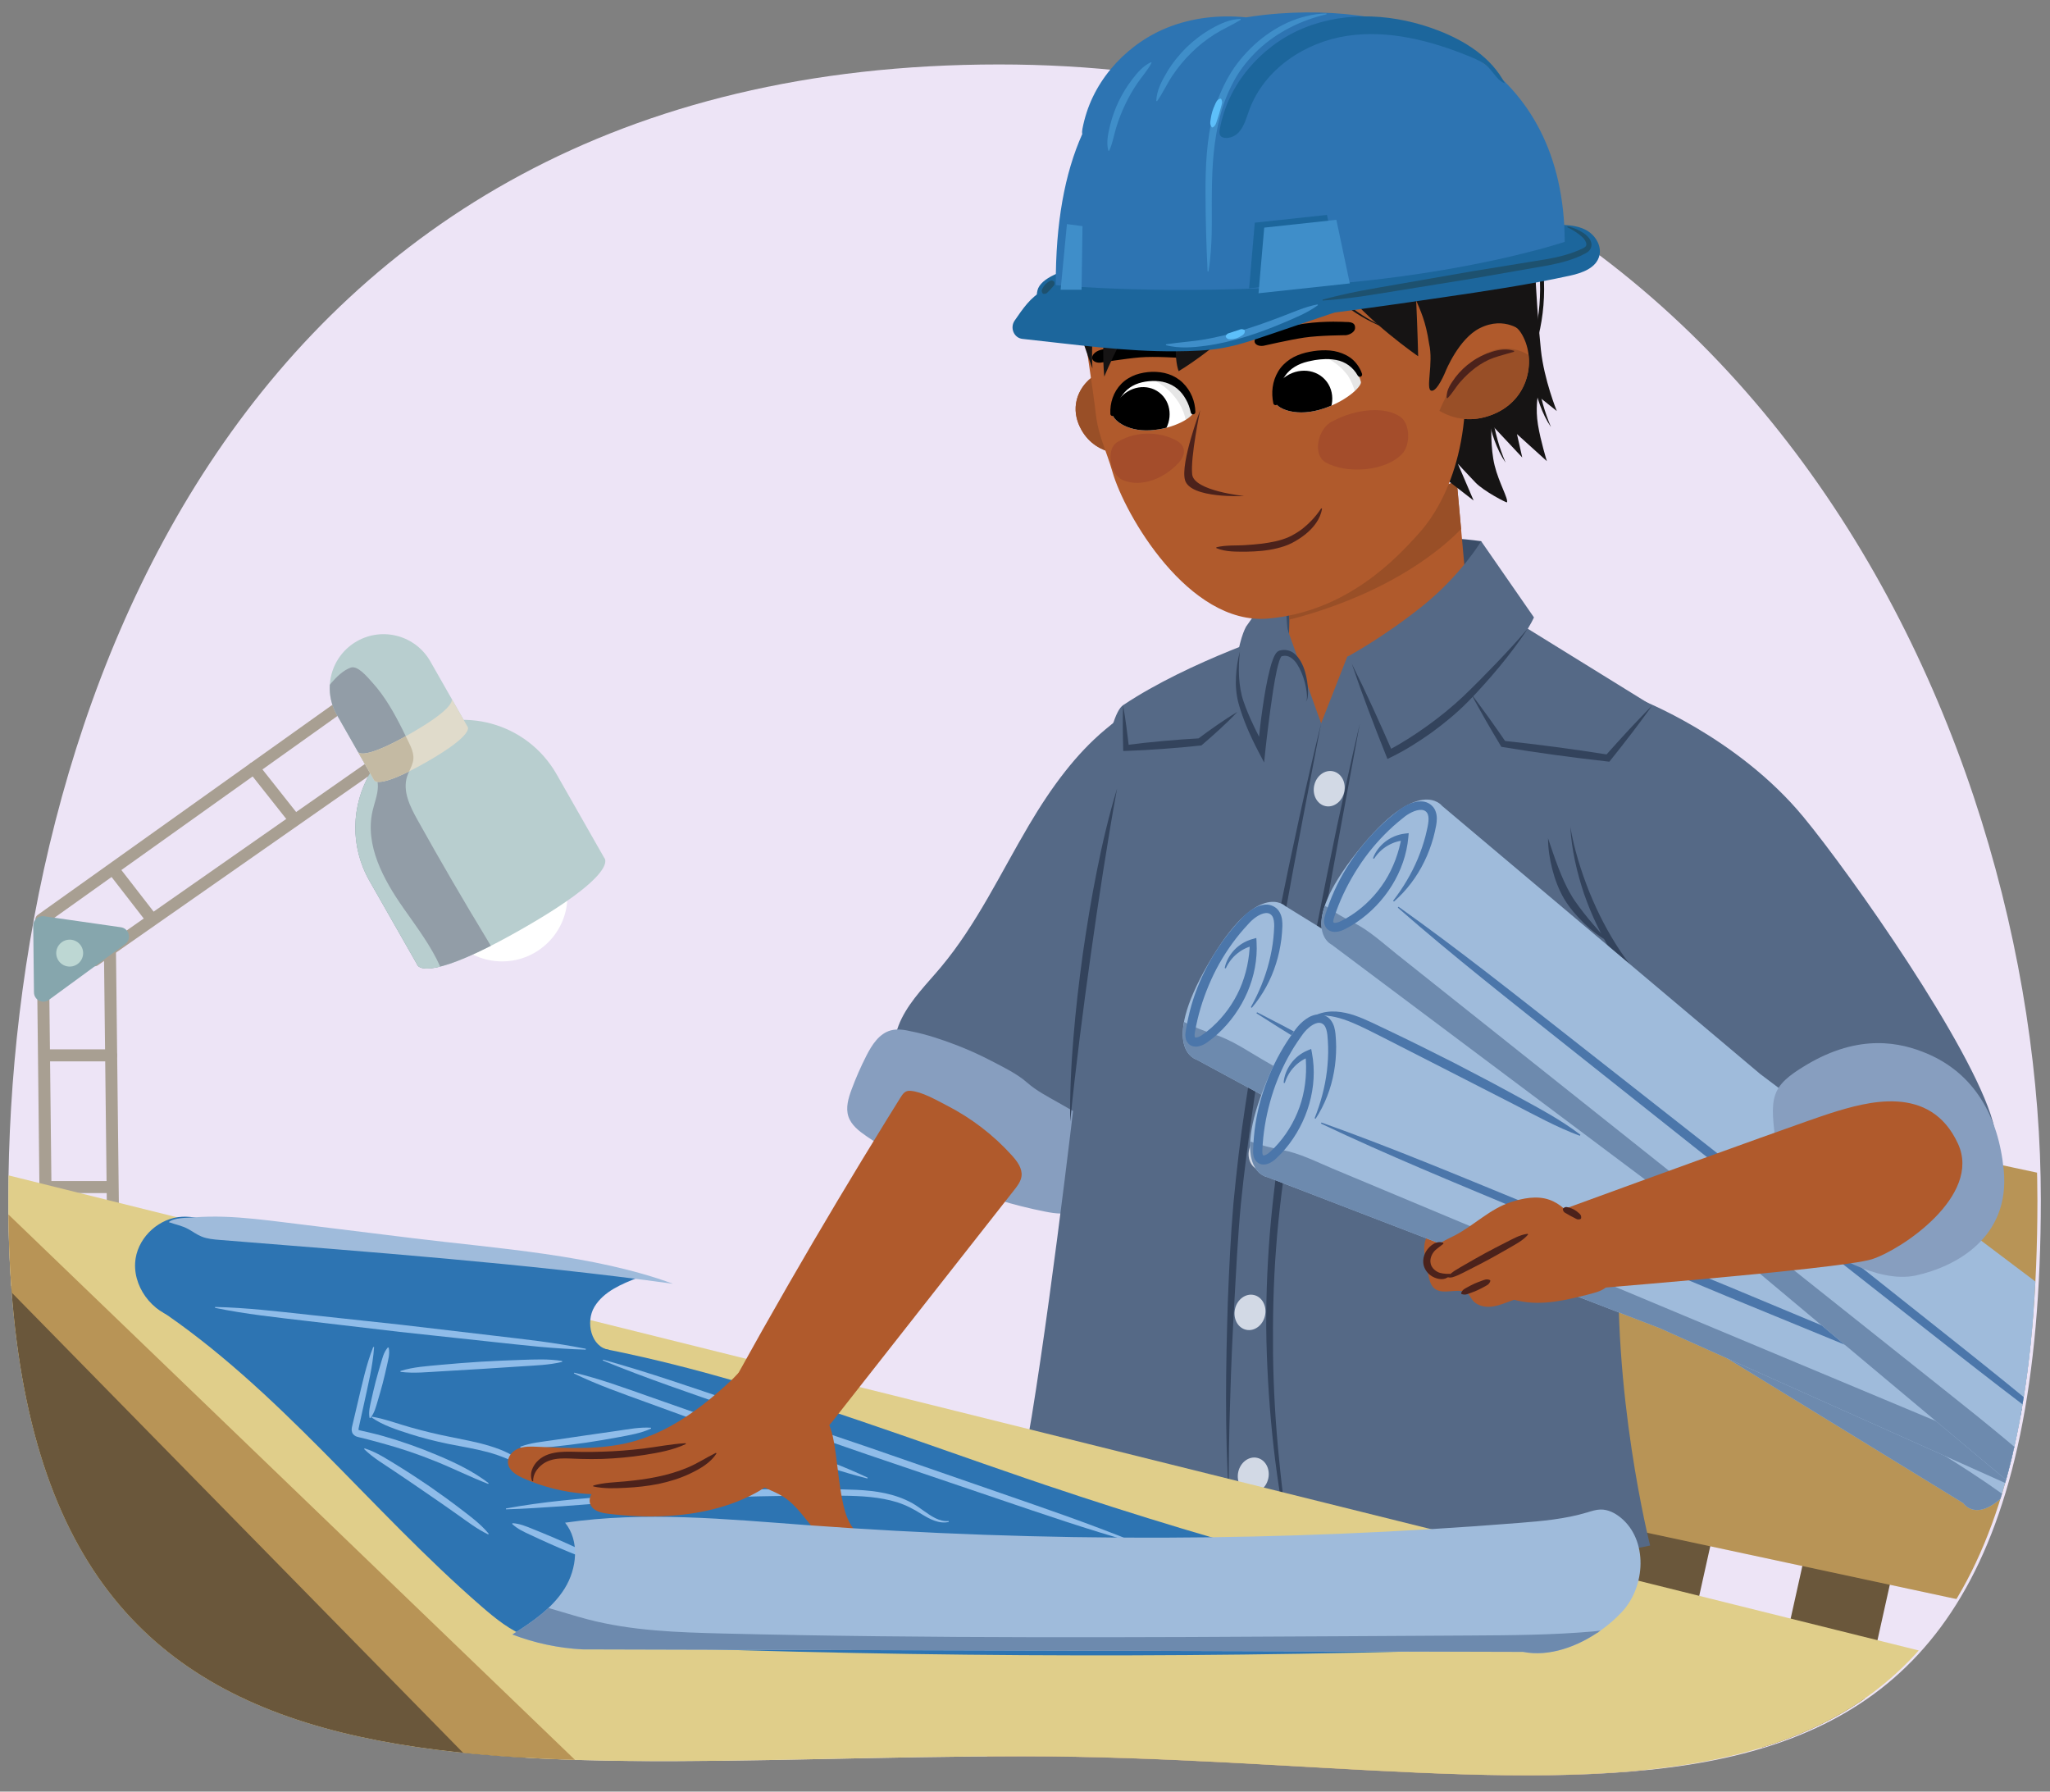 <?xml version="1.0" encoding="UTF-8"?>
<svg id="uuid-026af607-6ade-4751-aee0-b8427a9053c7" data-name="Layer 6" xmlns="http://www.w3.org/2000/svg" width="380" height="332.046" xmlns:xlink="http://www.w3.org/1999/xlink" viewBox="0 0 380 332.046">
  <rect x="0" y="0" width="380" height="332.046" fill="#808080" stroke="none"/>
  <defs>
    <clipPath id="uuid-3be613aa-8043-427d-8fe2-c3ae56dc2e85">
      <path d="M377.666,222.494c0-88.309-56.657-210.014-192.791-210.014C43.225,12.48,1.546,134.185,1.546,222.494c0,120.597,84.197,103.011,188.06,103.011s188.06,33.02,188.06-103.011Z" style="fill: none;"/>
    </clipPath>
    <clipPath id="uuid-4c10cc6d-d548-489a-8e68-af79aa64a64f">
      <path d="M206.247,76.699c.181-1.548,.897-6.825,7.297-6.939,5.155-.092,7.456,3.042,7.614,6.641,.038,.853-3.42,3.094-7.978,3.347-4.559,.253-7.039-2.15-6.934-3.049Z" style="fill: #fff;"/>
    </clipPath>
    <clipPath id="uuid-0abac783-2d42-45ed-a578-4691c8a2ac2a">
      <path d="M236.428,74.54c-.146-1.593-.538-7.049,6.261-8.655,5.476-1.294,8.617,1.31,9.574,4.88,.227,.846-2.969,3.898-7.774,5.214-4.806,1.316-7.976-.513-8.061-1.439Z" style="fill: #fff;"/>
    </clipPath>
  </defs>
  <g id="uuid-027c9b79-106c-4e89-886f-3e432d01a103" data-name="scft7_06.204b">
    <path d="M378.302,222.314c0-88.459-56.753-210.369-193.117-210.369C43.295,11.945,1.546,133.856,1.546,222.314c0,120.801,84.34,103.185,188.378,103.185s188.378,33.076,188.378-103.185Z" style="fill: #ede4f6;"/>
    <g style="clip-path: url(#uuid-3be613aa-8043-427d-8fe2-c3ae56dc2e85);">
      <g>
        <rect x="332.382" y="268.965" width="16.578" height="59.781" transform="translate(73.038 -66.854) rotate(12.544)" style="fill: #6a573b;"/>
        <rect x="299.157" y="261.573" width="16.578" height="59.781" transform="translate(70.639 -59.815) rotate(12.544)" style="fill: #6a573b;"/>
        <path d="M362.145,296.251l-71.546-15.331c-11.257-2.412-18.247-13.704-15.387-24.855l9.913-38.647c2.703-10.538,13.243-17.063,23.88-14.783l71.546,15.331c11.257,2.412,18.247,13.704,15.387,24.855l-9.913,38.647c-2.703,10.538-13.243,17.063-23.88,14.783Z" style="fill: #b89456;"/>
      </g>
      <g>
        <g>
          <path d="M190.757,152.885c-5.279,8.914-9.705,18.432-16.356,26.375-2.557,3.054-5.46,5.901-7.246,9.462-1.785,3.561-2.23,8.147,.142,11.347,1.246,1.682,3.106,2.783,4.924,3.82,5.243,2.99,10.677,5.856,16.598,7.024,5.921,1.168,12.473,.436,17.265-3.233,5.956-4.56,8.019-12.468,9.709-19.777l8.086-34.965c1.091-4.719,2.178-9.691,.809-14.337-1.41-4.787-7.403-9.922-12.657-8.1-2.642,.916-5.051,2.953-7.166,4.717-2.736,2.282-5.172,4.906-7.378,7.698-2.487,3.149-4.687,6.517-6.73,9.968Z" style="fill: #556986;"/>
          <path d="M169.032,191.172c-1.278-.295-2.621-.548-3.889-.21-2.174,.58-3.527,2.7-4.548,4.704-1.035,2.031-1.951,4.122-2.743,6.259-.594,1.604-1.121,3.371-.587,4.996,.527,1.603,1.969,2.706,3.358,3.663,9.945,6.856,21.308,11.646,33.16,13.978,1.878,.37,3.934,.653,5.615-.26,1.212-.658,2.038-1.844,2.722-3.042,1.552-2.718,2.607-5.719,3.097-8.811,.145-.912,.224-1.911-.262-2.696-.367-.593-.999-.963-1.605-1.308l-7.152-4.08c-2.041-1.164-4.084-2.203-5.832-3.743-1.836-1.617-4.341-2.819-6.496-3.949-2.202-1.154-4.472-2.176-6.796-3.059-2.601-.988-5.31-1.895-8.043-2.445Z" style="fill: #879ebf;"/>
        </g>
        <g>
          <path d="M192.247,274.467s-18.983,99.084-19.82,125.895c-.836,26.812,5.705,107.16,5.705,107.16,0,0,11.581,3.156,21.616,1.531,10.035-1.625,16.102-5.376,16.102-5.376,0,0,5.046-83.353,6.718-96.353,1.672-13,19.141-77.655,19.141-77.655,0,0,14.997,61.711,20.181,80.326,2.249,8.075,22.451,103.51,22.451,103.51,0,0,14.819,3.066,22.621,1.712,12.284-2.132,19.645-8.116,19.645-8.116,0,0-11.476-77.177-15.657-100.739-4.181-23.562-8.596-130.828-8.596-130.828,0,0-31.819-10.648-61.923-9.835-30.104,.812-48.186,8.769-48.186,8.769Z" style="fill: #bb8d68;"/>
          <path d="M224.338,310.554s4.223-10.559,5.488-10.025c2.861,1.209,12.543,11.31,12.543,11.31,0,0,57.355-12.267,61.214-13.721-.765-13.326-1.226-22.584-1.226-22.584,0,0-31.819-10.648-61.923-9.835-30.104,.812-48.186,8.769-48.186,8.769,0,0-1.783,11.392-4.708,24.704,4.782,2.409,36.779,11.397,36.799,11.382Z" style="fill: #ab7d5c;"/>
          <g>
            <path d="M269.898,299.492c2.289,2.148,4.534,4.305,6.824,6.399,2.296,2.08,4.62,4.131,7.113,5.879,2.502,1.705,5.266,3.168,8.043,4.529,2.804,1.335,5.67,2.567,8.62,3.688-3.139-.441-6.198-1.344-9.162-2.476-2.969-1.15-5.807-2.56-8.5-4.351-2.614-1.872-4.935-4.028-7.072-6.333-2.141-2.299-4.127-4.73-5.866-7.335Z" style="fill: #8d5f3f;"/>
            <path d="M187.539,315.182l4.252-4.79c1.384-1.603,2.751-3.208,4.052-4.861,1.323-1.625,2.522-3.339,3.699-5.081,1.148-1.761,2.258-3.555,3.297-5.441-.361,2.129-1.162,4.161-2.122,6.098-.972,1.936-2.162,3.768-3.511,5.474-1.367,1.68-2.83,3.284-4.446,4.731-1.605,1.451-3.319,2.801-5.221,3.871Z" style="fill: #8d5f3f;"/>
          </g>
        </g>
        <path d="M238.774,105.093s5.814-5.356,17.124-5.641c11.31-.285,18.656,.85,18.656,.85l2.514,17.693-31.03,8.558-10.73-6.276,3.466-15.183Z" style="fill: #3a4d68;"/>
        <g>
          <path d="M238.012,137.531s.979-19.578,.979-22.145,.326-15.084,.326-15.084l30.712-11.125,3.546,39.048s-9.544,7.275-20.555,8.986-15.008,.321-15.008,.321Z" style="fill: #b05a2c;"/>
          <path d="M244.886,113.122c6.823-2.266,13.453-5.359,19.343-9.506,2.332-1.642,4.587-3.493,6.607-5.562l-.806-8.878-30.712,11.125s-.289,11.097-.323,14.535c1.984-.5,3.951-1.07,5.892-1.715Z" style="fill: #994f27;"/>
        </g>
        <path d="M300.223,229.135c1.593-28.895,13.998-67.352,13.998-79.626s-7.979-18.735-7.979-18.735l-29.256-18.089-27.261,9.044-4.839,12.343-6.221-17.403s-18.069,5.733-30.481,14.023c-5.748,3.839-8.023,64.506-8.023,64.506,0,0-4.573,40.587-8.919,67.329-1.593,9.804-4.82,23.457-4.82,23.457,0,0,31.559,8.286,35.277,8.802,3.717,.516,6.085-17.453,6.085-17.453,1.33,9.044,2.339,18.934,2.339,18.934,0,0,29.334-.489,41.13-2.892,17.352-3.535,34.624-6.933,34.624-6.933,0,0-7.246-28.412-5.653-57.307Z" style="fill: #556986;"/>
        <path d="M303.806,129.562s18.162,6.93,30.462,21.817c8.883,10.751,31.235,42.577,35.13,56.488,3.808,13.599-17.199,28.924-17.199,28.924,0,0-34.123-34.074-49.763-57.871-15.64-23.797,1.37-49.357,1.37-49.357Z" style="fill: #556986;"/>
        <path d="M244.886,134.073s-5.076-12.345-5.966-16.098c-1.019-4.294-.146-12.882-.146-12.882l-7.805,11.059s-1.606,2.843-1.766,8.055c-.161,5.212,1.423,10.514,1.423,10.514,0,0,1.128-5.468,2.752-8.302,1.623-2.835,3.942-5.295,3.942-5.295l7.567,12.949Z" style="fill: #556986;"/>
        <path d="M249.725,121.73s6.422-3.418,13.736-9.233c7.314-5.814,11.093-12.196,11.093-12.196l9.788,14.122s-2.499,5.748-8.483,10.27c-5.984,4.522-17.292,12.196-17.292,12.196l-8.842-15.159Z" style="fill: #556986;"/>
        <path d="M250.56,122.984c1.35,2.714,2.657,5.445,3.917,8.196,1.262,2.75,2.493,5.513,3.695,8.288l-.923-.351c2.496-1.328,4.949-2.882,7.271-4.555,2.332-1.672,4.567-3.481,6.659-5.443,2.075-1.98,4.115-4.058,6.12-6.141,2.002-2.094,3.979-4.213,5.855-6.436-.77,1.236-1.629,2.415-2.502,3.58-.872,1.167-1.767,2.319-2.704,3.434-.926,1.125-1.879,2.228-2.856,3.309-.97,1.09-1.952,2.158-2.996,3.2-2.063,2.097-4.344,3.963-6.712,5.698-2.401,1.7-4.861,3.276-7.543,4.579l-.655,.318-.268-.669c-1.126-2.807-2.223-5.626-3.289-8.458-1.068-2.831-2.089-5.682-3.067-8.55Z" style="fill: #33435c;"/>
        <path d="M244.886,134.073l-3.405,17.765c-1.134,5.921-2.239,11.846-3.312,17.777-2.103,11.868-4.233,23.732-5.91,35.658-.854,5.96-1.649,11.926-2.246,17.908-.562,5.974-.859,12.004-1.196,18.016-.347,6.014-.615,12.034-.78,18.057-.199,6.023-.311,12.049-.254,18.079-.748-12.046-.566-24.131-.184-36.191,.243-6.033,.519-12.05,1.035-18.088,.581-6.018,1.26-12.024,2.18-17.991,1.812-11.938,3.883-23.828,6.274-35.654,2.382-11.827,4.933-23.619,7.798-35.336Z" style="fill: #33435c;"/>
        <path d="M252.06,134.142l-3.57,19.38c-1.198,6.457-2.359,12.921-3.484,19.39-2.237,12.939-4.466,25.881-6.227,38.883-.866,6.498-1.764,13.002-2.234,19.529-.512,6.526-.627,13.078-.565,19.628,.084,6.551,.471,13.101,1.136,19.625,.622,6.529,1.511,13.038,2.783,19.484-3.094-12.78-4.592-25.926-5.072-39.081-.243-6.583-.076-13.179,.364-19.754,.435-6.583,1.275-13.11,2.121-19.634,1.89-13.018,4.094-25.979,6.58-38.885,1.262-6.449,2.543-12.894,3.891-19.324,1.388-6.423,2.759-12.848,4.276-19.241Z" style="fill: #33435c;"/>
        <path d="M272.677,128.566c1.142,1.46,2.2,2.973,3.304,4.458,1.071,1.506,2.134,3.016,3.174,4.541l-.414-.264c6.486,.68,12.947,1.549,19.388,2.567l-.57,.22c1.412-1.582,2.827-3.162,4.273-4.715,.712-.786,1.46-1.542,2.189-2.313,.73-.771,1.466-1.537,2.222-2.285-.61,.872-1.241,1.727-1.877,2.577-.637,.849-1.256,1.713-1.91,2.548-1.287,1.687-2.605,3.349-3.926,5.008l-.208,.261-.363-.041c-6.48-.726-12.94-1.602-19.375-2.666l-.283-.047-.131-.217c-.955-1.58-1.887-3.175-2.811-4.774-.892-1.62-1.828-3.212-2.682-4.857Z" style="fill: #33435c;"/>
        <path d="M229.363,131.946c-1.027,1.09-2.095,2.129-3.19,3.133-1.091,1.009-2.202,1.995-3.334,2.953l-.144,.122-.222,.024c-2.275,.245-4.554,.456-6.836,.614-2.281,.177-4.567,.296-6.856,.376l-.571,.02-.014-.522c-.069-2.653-.106-5.309-.014-7.973,.461,2.626,.793,5.261,1.094,7.898l-.584-.502c2.271-.294,4.546-.549,6.825-.746,2.278-.216,4.56-.379,6.845-.507l-.366,.145c1.183-.895,2.387-1.763,3.611-2.608,1.22-.849,2.467-1.664,3.755-2.427Z" style="fill: #33435c;"/>
        <g>
          <ellipse cx="246.392" cy="146.172" rx="3.302" ry="2.848" transform="translate(50.197 354.937) rotate(-77.456)" style="fill: #d2d9e5;"/>
          <ellipse cx="234.314" cy="213.702" rx="3.302" ry="2.848" transform="translate(-25.176 396.011) rotate(-77.456)" style="fill: #d2d9e5;"/>
          <ellipse cx="231.704" cy="243.229" rx="3.302" ry="2.848" transform="translate(-56.041 416.577) rotate(-77.456)" style="fill: #d2d9e5;"/>
          <ellipse cx="232.312" cy="273.409" rx="3.302" ry="2.848" transform="translate(-85.025 440.796) rotate(-77.456)" style="fill: #d2d9e5;"/>
        </g>
        <path d="M229.845,120.732c-.184,1.581-.257,3.167-.164,4.736,.103,1.566,.331,3.115,.84,4.56,.507,1.477,1.129,2.92,1.802,4.339,.664,1.42,1.389,2.831,2.157,4.18l-1.329,.279c.249-2.503,.501-4.995,.873-7.482,.356-2.488,.761-4.969,1.398-7.44,.162-.619,.341-1.237,.593-1.859,.12-.309,.275-.628,.498-.961,.074-.091,.157-.182,.24-.267,.097-.089,.305-.203,.423-.24,.184-.035,.361-.089,.55-.102,.753-.085,1.564,.146,2.125,.604,.575,.444,.987,1.004,1.306,1.583,.641,1.163,.958,2.422,1.156,3.676,.094,.629,.152,1.262,.155,1.897,.002,.317-.021,.636-.065,.95-.058,.302-.1,.659-.354,.864,.216-.234,.203-.575,.217-.875,0-.309-.031-.617-.061-.924-.07-.614-.194-1.222-.35-1.817-.317-1.188-.779-2.344-1.417-3.336-.634-.99-1.594-1.726-2.571-1.529-.122,.013-.244,.064-.366,.09-.021,.026,.046-.007,.025,0-.019,.033-.04,.059-.066,.088-.11,.197-.227,.445-.314,.726-.182,.55-.333,1.142-.469,1.737-.515,2.399-.858,4.872-1.202,7.335-.313,2.469-.649,4.945-.907,7.419l-.245,2.357-1.084-2.078c-1.495-2.866-2.8-5.798-3.669-8.924-.418-1.598-.554-3.241-.464-4.849,.085-1.608,.303-3.203,.74-4.739Z" style="fill: #33435c;"/>
        <g>
          <path d="M291.079,153.239c.722,4.165,1.99,8.192,3.529,12.081,1.58,3.874,3.492,7.605,5.817,11.06,2.362,3.413,5.017,6.737,7.546,10.083,2.592,3.315,5.152,6.657,7.915,9.861-3.264-2.713-6.154-5.84-8.915-9.049-1.367-1.618-2.71-3.257-3.994-4.94-1.312-1.659-2.54-3.384-3.751-5.16-2.346-3.583-4.18-7.476-5.59-11.493-1.346-4.036-2.315-8.214-2.558-12.442Z" style="fill: #33435c;"/>
          <path d="M286.952,155.361c.612,1.833,1.219,3.633,1.893,5.393,.689,1.751,1.413,3.481,2.357,5.054,.439,.803,.98,1.532,1.544,2.294,.546,.764,1.148,1.482,1.733,2.222,1.202,1.452,2.46,2.863,3.817,4.237-1.732-.88-3.27-2.104-4.669-3.45-1.393-1.369-2.669-2.816-3.707-4.552-.996-1.724-1.692-3.57-2.176-5.453-.485-1.881-.787-3.806-.793-5.745Z" style="fill: #33435c;"/>
        </g>
        <path d="M264.815,236.521c.18,.849,.43,1.755,1.106,2.299,1.721,1.386,4.806-.504,6.31,1.115,.265,.286,.434,.647,.668,.958,.711,.948,1.976,1.345,3.16,1.302s2.318-.462,3.428-.877l6.227-2.325c1.82-.68,3.97-1.81,3.955-3.753-.009-1.137-.811-2.104-1.641-2.882-1.717-1.61-3.751-2.88-5.952-3.714-3.512-1.333-7.335-1.539-11.087-1.73-2.252-.115-5.342,.09-6.544,2.407-1.009,1.945-.047,5.229,.371,7.2Z" style="fill: #b05a2c;"/>
        <g>
          <g>
            <path d="M380.413,250.149s7.909,.308-2.167,17.731c-10.076,17.422-14.288,10.72-14.288,10.72l-73.582-45.116-68.582-37.105s-6.985-1.907,2.167-17.731c9.152-15.824,14.288-10.72,14.288-10.72l65.615,40.508,76.549,41.712Z" style="fill: #9fbbdb;"/>
            <path d="M221.794,196.379l68.582,37.105,73.582,45.116s2.302,3.647,7.566-1.467c-8.033-5.775-16.637-10.767-25.21-15.731-33.687-19.507-67.373-39.014-101.059-58.521-.751-.435-1.502-.87-2.253-1.305-3.004-1.74-6.008-3.479-9.012-5.219-2.876-1.666-5.699-3.622-8.876-4.645-1.955-.63-3.836-1.399-5.641-2.308-1.111,6.029,2.322,6.975,2.322,6.975Z" style="fill: #6d8aae;"/>
            <path d="M227.015,179.409c.244-1.237,.894-2.406,1.785-3.353,.897-.945,2.064-1.663,3.363-2.02l.719-.198,.044,.787c.359,6.359-2.502,12.692-7.187,16.981l-.906,.781-.955,.722c-.325,.249-.74,.499-1.19,.667-.452,.157-1.014,.316-1.7,.087-.69-.223-1.152-.937-1.221-1.515-.092-.572-.009-1.036,.054-1.425,.134-.772,.268-1.544,.447-2.308,.669-3.063,1.735-6.037,3.149-8.833,1.408-2.799,3.143-5.429,5.159-7.825,.514-.591,1.025-1.183,1.572-1.744,.504-.562,1.167-1.181,1.87-1.626,.712-.457,1.519-.858,2.511-.931,1.001-.095,2.15,.461,2.651,1.379,.518,.908,.537,1.83,.527,2.639-.03,.802-.091,1.577-.182,2.362-.204,1.56-.524,3.106-1.007,4.6-.939,2.994-2.472,5.791-4.476,8.146l-.179-.125c1.495-2.677,2.649-5.481,3.386-8.385,.359-1.453,.643-2.921,.793-4.406,.117-1.439,.346-3.143-.187-4.04-.268-.43-.7-.644-1.228-.605-.545,.04-1.174,.319-1.733,.698-.584,.389-1.053,.824-1.567,1.406-.518,.543-1.001,1.116-1.487,1.687-1.905,2.317-3.539,4.854-4.856,7.547-1.299,2.699-2.335,5.528-3.02,8.444-.179,.728-.315,1.464-.452,2.2-.071,.363-.1,.671-.068,.859,.032,.18,.071,.181,.118,.214,.049,.033,.289,.027,.547-.071,.269-.1,.524-.238,.809-.452l.886-.654,.843-.711c2.194-1.961,3.966-4.405,5.17-7.107,1.192-2.711,1.802-5.655,1.865-8.623l.764,.589c-1.099,.204-2.156,.715-3.063,1.44-.914,.722-1.661,1.677-2.161,2.788l-.208-.066Z" style="fill: #4b76aa;"/>
            <path d="M233.014,187.61c12.144,6.176,23.905,13.001,35.724,19.73l35.436,20.221,35.326,20.413c11.777,6.802,23.57,13.574,35.052,20.901l-.107,.19c-12.108-6.217-23.905-12.99-35.718-19.732l-35.444-20.22-35.334-20.412c-11.771-6.816-23.599-13.534-35.045-20.903l.11-.188Z" style="fill: #4b76aa;"/>
          </g>
          <g>
            <path d="M399.151,251.151s7.884-.709,.126,17.862c-7.758,18.571-12.794,12.465-12.794,12.465l-78.762-35.303-72.776-28s-7.172-.995-.126-17.862c7.046-16.867,12.794-12.465,12.794-12.465l70.27,31.755,81.267,31.547Z" style="fill: #9fbbdb;"/>
            <path d="M234.945,218.176l72.776,28,78.762,35.303s2.751,3.321,7.315-2.425c-8.707-4.697-17.881-8.544-27.02-12.367-35.911-15.024-71.821-30.048-107.732-45.072-.801-.335-1.601-.67-2.402-1.005-3.202-1.34-6.405-2.68-9.608-4.019-3.066-1.283-6.116-2.861-9.398-3.468-2.02-.374-3.984-.896-5.891-1.565-.328,6.121,3.198,6.619,3.198,6.619Z" style="fill: #6d8aae;"/>
            <path d="M237.945,200.677c.084-1.258,.578-2.5,1.34-3.554,.768-1.052,1.833-1.914,3.076-2.435l.688-.288,.145,.775c1.172,6.26-.853,12.908-4.949,17.762l-.798,.891-.854,.838c-.29,.288-.67,.59-1.094,.814-.428,.214-.965,.443-1.674,.305-.713-.132-1.263-.781-1.406-1.346-.164-.556-.141-1.027-.129-1.42,.033-.783,.068-1.566,.147-2.346,.271-3.123,.947-6.21,1.989-9.164,1.037-2.957,2.421-5.788,4.112-8.422,.434-.652,.865-1.305,1.335-1.931,.428-.622,1.006-1.321,1.646-1.853,.647-.545,1.397-1.046,2.371-1.246,.981-.223,2.191,.182,2.806,1.028,.63,.834,.767,1.746,.861,2.549,.073,.8,.112,1.576,.122,2.366-.002,1.573-.121,3.148-.409,4.691-.547,3.089-1.708,6.061-3.394,8.653l-.193-.101c1.139-2.846,1.924-5.776,2.283-8.75,.169-1.487,.263-2.98,.222-4.471-.069-1.442-.06-3.162-.704-3.982-.321-.392-.777-.549-1.296-.443-.535,.11-1.123,.467-1.629,.915-.53,.461-.939,.953-1.374,1.595-.444,.605-.85,1.235-1.258,1.864-1.592,2.542-2.887,5.268-3.847,8.108-.942,2.844-1.606,5.782-1.912,8.762-.084,.745-.125,1.492-.166,2.24-.024,.369-.013,.679,.043,.861,.055,.175,.094,.17,.145,.197,.052,.027,.29-.01,.534-.141,.254-.134,.489-.303,.744-.552l.795-.762,.745-.813c1.925-2.226,3.369-4.877,4.216-7.712,.835-2.842,1.062-5.84,.744-8.791l.833,.486c-1.063,.343-2.047,.985-2.853,1.821-.813,.834-1.432,1.877-1.785,3.042l-.215-.039Z" style="fill: #4b76aa;"/>
            <path d="M244.947,208.04c12.836,4.567,25.376,9.827,37.961,14.984l37.737,15.508,37.652,15.712c12.552,5.235,25.116,10.438,37.444,16.232l-.082,.202c-12.805-4.612-25.374-9.816-37.954-14.987l-37.745-15.506-37.661-15.71c-12.548-5.249-25.141-10.395-37.437-16.234l.085-.201Z" style="fill: #4b76aa;"/>
          </g>
          <g>
            <path d="M395.874,251.527s7.779,1.465-4.743,17.221c-12.522,15.757-15.705,8.51-15.705,8.51l-66.171-55.417-62.401-46.76s-6.63-2.91,4.743-17.221,15.705-8.51,15.705-8.51l58.967,49.691,69.605,52.485Z" style="fill: #9fbbdb;"/>
            <path d="M246.854,175.082l62.401,46.76,66.171,55.417s1.743,3.945,7.699-.341c-7.099-6.891-14.879-13.09-22.631-19.258-30.462-24.235-60.924-48.471-91.387-72.706-.679-.54-1.358-1.081-2.037-1.621-2.717-2.161-5.433-4.323-8.15-6.484-2.601-2.069-5.106-4.418-8.099-5.897-1.842-.91-3.589-1.947-5.242-3.11-1.983,5.8,1.274,7.24,1.274,7.24Z" style="fill: #6d8aae;"/>
            <path d="M254.506,159.061c.423-1.188,1.237-2.248,2.257-3.055,1.026-.803,2.285-1.343,3.623-1.505l.741-.09-.071,.785c-.577,6.343-4.336,12.188-9.599,15.743l-1.01,.64-1.051,.574c-.358,.198-.806,.385-1.275,.485-.47,.089-1.049,.164-1.694-.163-.65-.322-1.002-1.096-.986-1.678-.007-.58,.144-1.027,.262-1.401,.245-.744,.492-1.488,.78-2.217,1.111-2.931,2.602-5.717,4.41-8.276,1.803-2.563,3.905-4.91,6.25-6.984,.595-.509,1.188-1.02,1.81-1.495,.581-.482,1.328-.997,2.088-1.335,.771-.348,1.629-.626,2.62-.553,1.005,.053,2.059,.772,2.42,1.753,.379,.974,.263,1.889,.134,2.687-.147,.789-.322,1.547-.527,2.31-.43,1.513-.974,2.996-1.671,4.403-1.368,2.824-3.294,5.366-5.622,7.402l-.158-.15c1.871-2.429,3.424-5.033,4.579-7.797,.568-1.385,1.064-2.796,1.431-4.242,.327-1.406,.804-3.059,.407-4.023-.202-.465-.598-.74-1.126-.779-.545-.04-1.208,.143-1.817,.436-.635,.3-1.163,.661-1.756,1.161-.592,.461-1.154,.957-1.718,1.451-2.224,2.013-4.213,4.283-5.91,6.754-1.68,2.48-3.12,5.126-4.226,7.91-.283,.694-.526,1.402-.769,2.11-.123,.348-.197,.65-.193,.84,.005,.183,.044,.189,.086,.229,.043,.04,.282,.069,.552,.01,.28-.059,.553-.158,.866-.328l.973-.517,.938-.58c2.458-1.618,4.569-3.776,6.157-6.272,1.577-2.507,2.612-5.33,3.109-8.256l.669,.695c-1.117,.04-2.238,.391-3.241,.975-1.01,.581-1.889,1.416-2.546,2.441l-.196-.096Z" style="fill: #4b76aa;"/>
            <path d="M259.238,168.052c11.107,7.89,21.741,16.366,32.445,24.755l32.088,25.198,31.951,25.372c10.652,8.456,21.325,16.883,31.609,25.815l-.134,.172c-11.065-7.925-21.742-16.355-32.438-24.756l-32.096-25.199-31.959-25.372c-10.644-8.468-21.36-16.848-31.602-25.816l.137-.17Z" style="fill: #4b76aa;"/>
          </g>
          <path d="M244.209,188.006c1.069-.444,2.274-.597,3.45-.53,1.177,.08,2.336,.338,3.433,.713,2.207,.758,4.193,1.832,6.235,2.773,4.071,1.932,8.104,3.945,12.124,5.981,4.003,2.07,7.993,4.165,11.943,6.334,3.951,2.166,7.942,4.265,11.56,7.031l-.105,.191c-4.271-1.574-8.201-3.757-12.202-5.814l-12.012-6.146-12.018-6.133c-2.013-1.008-4.005-2.068-6.016-2.898-2.016-.833-4.088-1.434-6.341-1.29l-.051-.212Z" style="fill: #4b76aa;"/>
        </g>
        <path d="M334.807,197.383c9.96-5.96,17.613-4.136,22.352-2.14,8.743,3.683,13.291,11.551,14.266,21.621,1.209,12.491-8.891,17.913-16.303,19.527-7.412,1.614-17.015-5.033-17.015-5.033,0,0-7.384-8.325-8.81-18.672-1.291-9.366-1.283-11.238,5.51-15.303Z" style="fill: #879ebf;"/>
        <path d="M339.433,206.278c6.49-2.026,18.359-5.547,23.52,5.712,4.412,9.625-10.447,19.626-15.971,21.391-5.797,1.852-58.408,5.978-58.408,5.978l-15.445-9.144s59.814-21.911,66.304-23.937Z" style="fill: #b05a2c;"/>
        <path d="M207.071,146.134c-.958,5.119-1.772,10.249-2.592,15.377-.794,5.132-1.57,10.266-2.283,15.41-.733,5.14-1.405,10.289-2.058,15.441-.627,5.155-1.262,10.31-1.756,15.495-.083-5.209,.166-10.424,.602-15.614,.42-5.194,1.031-10.369,1.741-15.529,.744-5.155,1.586-10.298,2.616-15.406,1.015-5.109,2.213-10.19,3.729-15.174Z" style="fill: #33435c;"/>
        <path d="M269.78,228.908c-1.265,.665-2.632,1.201-3.674,2.179s-1.685,2.575-1.058,3.86c.832,1.706,3.142,1.831,5.016,2.136,4.008,.653,7.504,3.154,11.473,4.016,4.401,.956,8.957-.177,13.318-1.303,1.386-.358,2.987-.823,3.662-2.22,.681-1.409,.048-3.012-.7-4.254-1.53-2.542-3.798-4.862-5.741-7.106-1.354-1.563-2.865-3.154-4.865-3.855-2.325-.815-4.913-.293-7.185,.447-3.836,1.249-6.725,4.25-10.245,6.101Z" style="fill: #b05a2c;"/>
        <path d="M283.255,228.805c-.996,1.165-2.294,1.77-3.524,2.503-1.234,.725-2.488,1.412-3.739,2.105-1.264,.669-2.527,1.341-3.808,1.979-.64,.32-1.27,.658-1.925,.95-.341,.137-.636,.277-1.06,.384-.205,.04-.422,.071-.652,.026-.227-.028-.467-.185-.548-.386l.123-.108c.588,.17,1.005-.465,1.645-.823,.602-.389,1.23-.732,1.847-1.094,1.234-.725,2.486-1.416,3.737-2.11,1.263-.67,2.524-1.346,3.805-1.984,1.285-.63,2.501-1.388,4.021-1.586l.078,.144Z" style="fill: #4c221b;"/>
        <path d="M289.737,223.983c.462-.444,.775-.247,1.106-.174,.334,.083,.648,.224,.955,.378,.294,.177,.579,.369,.829,.606,.248,.23,.551,.424,.451,1.021l-.11,.122c-.57,.172-.763-.031-1.033-.168l-.784-.403-.763-.439c-.257-.166-.545-.173-.695-.786l.043-.158Z" style="fill: #4c221b;"/>
        <path d="M267.551,230.519l-1.023,.792c-.307,.231-.6,.481-.819,.791-.439,.612-.663,1.353-.522,2.015,.099,.641,.603,1.239,1.25,1.59,.326,.177,.687,.266,1.048,.315,.366,.055,.737,.088,1.239,.06l.092,.136c-.245,.481-.779,.77-1.313,.836-.541,.063-1.079-.061-1.57-.264-.978-.399-1.834-1.273-2.066-2.427-.202-1.126,.209-2.254,.908-3.025,.35-.388,.754-.733,1.231-.949,.477-.202,1.037-.268,1.531-.035l.016,.163Z" style="fill: #4c221b;"/>
        <path d="M276.266,237.398c-.221,.703-.703,.826-1.126,1.08-.427,.246-.871,.454-1.312,.667-.453,.188-.904,.38-1.371,.537-.465,.161-.896,.397-1.553,.134l-.067-.149c.238-.666,.7-.832,1.129-1.075,.427-.246,.869-.458,1.31-.672,.452-.19,.902-.385,1.369-.542,.47-.149,.882-.43,1.555-.129l.067,.149Z" style="fill: #4c221b;"/>
      </g>
      <g>
        <g>
          <g>
            <polygon points="17.522 177.973 7.656 170.456 64.378 130.025 71.612 140.174 17.522 177.973" style="fill: none; stroke: #a89f92; stroke-linecap: round; stroke-linejoin: round; stroke-width: 2.23px;"/>
            <polygon points="21.117 240.55 8.654 240.688 7.881 171.035 20.344 172.941 21.117 240.55" style="fill: none; stroke: #a89f92; stroke-linecap: round; stroke-linejoin: round; stroke-width: 2.23px;"/>
            <path d="M6.159,171.553l.137,12.369c.016,1.417,1.626,2.223,2.77,1.387l14.121-10.324c1.261-.922,.765-2.909-.781-3.131l-14.258-2.045c-1.057-.152-2.001,.675-1.989,1.744Z" style="fill: #86a6ad;"/>
            <circle cx="12.917" cy="176.645" r="2.495" style="fill: #bdd7d3;"/>
            <line x1="47.048" y1="142.376" x2="54.617" y2="151.945" style="fill: none; stroke: #a89f92; stroke-linecap: round; stroke-linejoin: round; stroke-width: 2.23px;"/>
            <line x1="21.117" y1="161.282" x2="28.01" y2="170.175" style="fill: none; stroke: #a89f92; stroke-linecap: round; stroke-linejoin: round; stroke-width: 2.23px;"/>
            <line x1="9.233" y1="195.593" x2="20.603" y2="195.593" style="fill: none; stroke: #a89f92; stroke-linecap: round; stroke-linejoin: round; stroke-width: 2.23px;"/>
            <line x1="9.233" y1="220.006" x2="20.603" y2="220.006" style="fill: none; stroke: #a89f92; stroke-linecap: round; stroke-linejoin: round; stroke-width: 2.23px;"/>
          </g>
          <g>
            <circle cx="93.067" cy="166.066" r="12.115" style="fill: #fff;"/>
            <path d="M111.993,158.973s3.234,2.669-15.344,13.256c-18.579,10.587-19.336,6.507-19.336,6.507l-8.823-15.482c-5.457-9.577-2.118-21.764,7.459-27.222h0c9.577-5.457,21.764-2.118,27.222,7.459l8.823,15.482Z" style="fill: #b8cecf;"/>
            <path d="M86.649,134.651s1.617,1.335-7.672,6.628c-9.289,5.294-9.668,3.253-9.668,3.253l-6.882-12.076c-2.729-4.788-1.059-10.882,3.729-13.611h0c4.788-2.729,10.882-1.059,13.611,3.729l6.882,12.076Z" style="fill: #b8cecf;"/>
            <path d="M90.394,174.301c-4.478-7.375-8.819-14.834-13.02-22.371-1.378-2.472-2.783-5.321-1.913-8.014,.35-1.082,1.055-2.061,1.161-3.193,.106-1.13-.401-2.217-.896-3.238-.373-.77-.748-1.54-1.132-2.305-1.539-3.063-3.234-6.108-5.551-8.66-.847-.933-2.708-3.237-4-2.797-1.416,.483-2.705,1.773-3.662,2.888-.087,.102-.16,.204-.24,.306-.114,1.869,.29,3.791,1.286,5.539l6.177,10.84c-3.473,5.952-3.772,13.539-.115,19.957l8.823,15.482s.605,3.196,13.668-3.441c-.194-.337-.39-.67-.587-.993Z" style="fill: #929da7;"/>
            <path d="M81.604,179.146c-1.712-3.839-4.389-7.371-6.827-10.854-3.713-5.303-7.152-11.633-5.728-17.948,.339-1.501,.949-2.957,.998-4.495,.035-1.123-.322-2.288-1.117-3.097-3.78,6.028-4.209,13.886-.44,20.501l8.823,15.482s.267,1.416,4.292,.41Z" style="fill: #b8cecf;"/>
            <path d="M83.734,129.536c.142,.468-.157,2.148-7.757,6.479-7.739,4.41-9.292,3.73-9.596,3.38l2.927,5.137s.379,2.04,9.668-3.253c9.289-5.294,7.672-6.628,7.672-6.628l-2.915-5.115Z" style="fill: #e0dbcb;"/>
            <path d="M66.382,139.396l2.223,3.901h0l.704,1.236s.29,1.553,6.538-1.571c.334-.73,.7-1.447,.775-2.238,.106-1.13-.401-2.217-.896-3.238-.169-.348-.341-.694-.511-1.041-7.078,3.934-8.54,3.29-8.833,2.952Z" style="fill: #c4baa3;"/>
          </g>
        </g>
        <polygon points="-47.221 205.703 371.164 309.739 587.282 354.046 -47.221 368.352 -47.221 205.703" style="fill: #e0ce8a;"/>
        <polygon points="119.82 346.321 -21.844 216.369 20.544 337.955 119.82 346.321" style="fill: #6a573b;"/>
        <polygon points="-3.439 220.274 115.358 334.609 102.53 341.86 -12.92 224.178 -3.439 220.274" style="fill: #b89456;"/>
        <path d="M193.822,275.23c33.534,11.312,67.813,20.417,102.54,27.236-7.911,2.766-16.438,3.086-24.815,3.334-54.803,1.618-109.663,1.275-164.442-1.03-3.109-.131-6.273-.279-9.199-1.338-3.279-1.188-6.047-3.443-8.681-5.729-20.652-17.918-37.555-40.259-60.325-55.394,11.337,1.982,22.779,3.366,34.262,4.146,5.76,.391,11.53,.631,17.302,.718,2.575,.039,5.277,.27,7.822-.146,2.341-.383,4.841,.116,7.186,.382,10.822,1.225,21.517,3.408,32.051,6.152,10.63,2.769,21.103,6.106,31.504,9.63,10.428,3.533,20.789,7.26,31.207,10.822,1.195,.408,2.39,.816,3.586,1.218Z" style="fill: #2d74b2;"/>
        <path d="M25.144,233.196c.673-4.113,4.467-7.495,8.631-7.691,1.924-.091,3.818,.423,5.689,.877,25.828,6.274,53.627,2.036,78.861,10.385-3.102,1.202-6.425,2.584-8.14,5.434-1.715,2.85-.569,7.523,2.728,7.966-13.554,2.499-27.446,2.294-41.1,.777-13.045-1.449-25.882-4.166-38.762-6.613-4.884-.928-8.724-6.136-7.907-11.135Z" style="fill: #2d74b2;"/>
        <path d="M34.906,227.795c.818,.457,1.58,1.021,2.447,1.377,1.075,.441,2.255,.538,3.413,.631,27.315,2.205,56.843,4.368,83.989,8.127-14.676-5.4-32.632-6.531-48.152-8.444l-24.067-2.966c-3.642-.449-7.292-.892-10.962-1.012-1.856-.061-3.717-.04-5.568,.11-1.287,.104-3.712,.007-4.725,.883,1.206,.443,2.46,.645,3.625,1.296Z" style="fill: #9fbbdb;"/>
        <path d="M39.874,242.228c5.786,.122,11.507,.815,17.237,1.432l17.189,1.856,17.171,2.021c2.861,.342,5.725,.658,8.582,1.038,2.856,.388,5.705,.838,8.541,1.4l-.018,.163c-2.89-.084-5.768-.28-8.639-.537-2.87-.266-5.732-.595-8.598-.898l-17.19-1.853-17.171-2.017c-5.723-.674-11.456-1.273-17.123-2.442l.018-.163Z" style="fill: #8fbce9;"/>
        <path d="M111.788,251.991c8.353,2.315,16.522,5.166,24.719,7.936l24.58,8.34,24.526,8.497c8.176,2.831,16.361,5.636,24.39,8.894l-.053,.155c-8.34-2.354-16.524-5.159-24.717-7.94l-24.581-8.337-24.527-8.494c-8.172-2.841-16.372-5.602-24.389-8.898l.053-.155Z" style="fill: #8fbce9;"/>
        <path d="M69.346,249.671c-.255,3.593-1.126,7.032-1.873,10.503l-.571,2.6-.286,1.3c-.1,.415-.208,.968-.156,.949-.005-.023-.041-.02,.107,.034,.124,.039,.376,.089,.588,.139l1.309,.299c.869,.213,1.74,.423,2.601,.667,3.442,.988,6.822,2.183,10.115,3.581,3.293,1.386,6.538,2.949,9.395,5.135l-.081,.143c-3.341-1.292-6.483-2.875-9.763-4.194-3.271-1.328-6.622-2.453-10.027-3.372-.849-.239-1.7-.47-2.553-.69l-1.285-.315c-.218-.058-.405-.088-.705-.183-.269-.076-.722-.336-.882-.788-.151-.43-.076-.756-.033-1.005l.154-.661,.307-1.298,.614-2.597c.832-3.458,1.542-6.949,2.867-10.285l.159,.039Z" style="fill: #8fbce9;"/>
        <path d="M72.052,249.768c.25,1.226-.117,2.291-.345,3.392-.235,1.099-.512,2.188-.783,3.278-.297,1.083-.591,2.167-.921,3.242-.327,1.076-.572,2.172-1.348,3.131l-.158-.041c-.21-1.215,.111-2.292,.35-3.391,.236-1.099,.508-2.189,.777-3.279,.296-1.084,.585-2.169,.916-3.243,.339-1.072,.538-2.181,1.354-3.129l.158,.041Z" style="fill: #8fbce9;"/>
        <path d="M68.948,262.56c2.516,.432,4.816,1.336,7.215,1.997,2.391,.668,4.799,1.263,7.236,1.739,2.433,.507,4.922,.936,7.36,1.686,1.216,.375,2.43,.804,3.571,1.404,1.137,.6,2.189,1.393,3.007,2.383l-.104,.127c-2.231-1.169-4.421-2.122-6.806-2.765-2.374-.631-4.828-1.033-7.295-1.517-2.468-.508-4.918-1.127-7.317-1.901-2.391-.78-4.813-1.545-6.929-3l.062-.152Z" style="fill: #8fbce9;"/>
        <path d="M93.781,279.575c6.85-1.267,13.784-1.85,20.716-2.348,6.933-.507,13.877-.874,20.826-1.096,6.951-.171,13.902-.202,20.856-.097,3.47,.077,7.059,.224,10.439,1.436,.843,.294,1.657,.67,2.446,1.09,.778,.453,1.498,.969,2.197,1.474,1.39,.97,2.847,2.024,4.594,1.867l.027,.161c-.87,.217-1.809,.084-2.65-.222-.852-.296-1.619-.756-2.367-1.205-1.477-.938-2.948-1.702-4.569-2.215-3.235-1-6.687-1.18-10.135-1.214-6.932-.048-13.871,.039-20.801,.266-6.932,.18-13.862,.479-20.784,.932-3.462,.212-6.918,.501-10.377,.754-3.461,.237-6.922,.474-10.403,.578l-.018-.163Z" style="fill: #8fbce9;"/>
        <path d="M95.008,282.296c1.364,.092,2.551,.59,3.742,1.08,1.194,.481,2.389,.963,3.571,1.473,2.373,.998,4.708,2.085,7.035,3.188l.834,.395-.708,.528c-.842,.627-1.957,.885-2.912,.572v-.164c.898-.316,1.628-.714,2.225-1.255l.126,.923c-2.393-.952-4.78-1.92-7.127-2.977-1.178-.518-2.345-1.064-3.511-1.61-1.17-.538-2.343-1.067-3.34-2.003l.065-.15Z" style="fill: #8fbce9;"/>
        <path d="M74.225,254.09c2.445-.77,4.951-.89,7.444-1.137,2.495-.238,4.994-.416,7.494-.583,2.502-.14,5.005-.265,7.51-.336,2.504-.075,5.008-.215,7.527,.209l.006,.164c-2.483,.594-4.98,.657-7.476,.821l-7.484,.484-7.486,.444c-2.498,.13-4.98,.421-7.521,.097l-.015-.163Z" style="fill: #8fbce9;"/>
        <path d="M96.446,268.129c1.971-.756,4.001-.9,6.016-1.209l6.044-.885,6.046-.869c2.017-.291,4.012-.685,6.11-.562l.03,.161c-1.912,.879-3.935,1.199-5.943,1.58-2.009,.385-4.028,.712-6.049,1.02-2.025,.282-4.053,.549-6.088,.752-2.035,.194-4.06,.511-6.148,.174l-.017-.163Z" style="fill: #8fbce9;"/>
        <path d="M67.582,268.428c2.281,.73,4.221,2.04,6.214,3.253,1.99,1.222,3.937,2.51,5.868,3.823,1.916,1.335,3.813,2.697,5.666,4.117,1.854,1.416,3.742,2.798,5.264,4.634l-.101,.129c-2.146-1.031-3.971-2.461-5.87-3.8-1.901-1.334-3.8-2.67-5.721-3.973-1.905-1.326-3.834-2.618-5.76-3.916-1.922-1.307-3.935-2.458-5.645-4.127l.084-.14Z" style="fill: #8fbce9;"/>
        <path d="M106.451,254.402c4.717,1.128,9.23,2.793,13.772,4.387l13.621,4.786,13.565,4.943c2.259,.828,4.527,1.633,6.774,2.498,2.244,.873,4.468,1.804,6.657,2.842l-.053,.155c-2.344-.583-4.652-1.273-6.941-2.022-2.286-.757-4.551-1.573-6.824-2.366l-13.63-4.786-13.574-4.942c-4.524-1.649-9.075-3.227-13.424-5.342l.057-.153Z" style="fill: #8fbce9;"/>
      </g>
      <g>
        <path d="M136.366,255.391c-1.111,2.01-2.188,4.612-.799,6.441,.797,1.049,2.168,1.45,3.447,1.765,3.096,.762,6.227,1.383,9.38,1.861,1.311,.199,2.715,.36,3.909-.218,.931-.451,1.603-1.291,2.242-2.105,11.154-14.199,22.308-28.399,33.463-42.598,.602-.767,1.227-1.586,1.347-2.554,.177-1.433-.789-2.735-1.755-3.809-3.441-3.827-7.6-7.001-12.184-9.34-1.904-.971-4.473-2.492-6.64-2.668-1.042-.085-1.425,.567-1.942,1.385-.794,1.254-1.57,2.521-2.35,3.784-6.248,10.103-12.338,20.304-18.267,30.597-3.335,5.79-6.618,11.61-9.85,17.458Z" style="fill: #b05a2c;"/>
        <path d="M159.881,284.798c.975,.569,2.247,.95,2.609,2.02,.317,.938-.317,2.003-1.209,2.432s-1.949,.348-2.905,.088c-4.324-1.174-6.953-5.378-9.829-8.814-.972-1.161-2.028-2.276-3.302-3.096-.988-.636-2.084-1.08-3.154-1.566-1.694-.771-3.371-1.685-4.616-3.068s-2.003-3.317-1.585-5.13c.281-1.219,1.053-2.267,1.897-3.191,3.243-3.553,9.765-6.501,14.1-2.944,1.615,1.325,2.261,3.439,2.633,5.416,.61,3.237,.819,6.551,1.386,9.803,.507,2.907,1.2,6.432,3.972,8.05Z" style="fill: #b05a2c;"/>
        <path d="M112.729,280.547c-1.244-.154-2.676-.467-3.231-1.591-.688-1.395,.552-3.081,2.02-3.594s3.077-.277,4.63-.366c2.365-.136,8.311-2.497,10.109-4.039,1.663-1.426,2.852-3.309,4.12-5.095,2.16-3.043,4.614-5.878,7.316-8.452,2.587-2.464,1.936-3.338,5.458-3.935,3.522-.597,7.642,1.054,8.789,4.437,.581,1.714,.343,3.598-.116,5.348-.837,3.194-2.444,6.692-4.831,9.039-.786,.773-1.782,1.084-2.699,1.657-1.277,.796-2.442,1.738-3.758,2.482-5.285,2.987-11.376,4.277-17.397,4.552-3.473,.159-6.96-.016-10.409-.443Z" style="fill: #b05a2c;"/>
        <path d="M116.966,267.264c-5.656,1.467-11.601,1.133-17.438,.87-1.169-.053-2.381-.095-3.465,.344s-2.01,1.501-1.902,2.666c.126,1.362,1.496,2.219,2.742,2.781,7.41,3.34,15.986,3.898,23.845,1.827,7.86-2.071,14.975-6.714,20.265-12.885,1.52-1.773,2.966-3.902,2.771-6.229-.162-1.928-2.032-3.642-3.96-3.744-1.75-.093-3.129,1.867-4.271,2.932-3.43,3.198-7.101,6.2-11.224,8.464-2.326,1.277-4.791,2.308-7.362,2.975Z" style="fill: #b05a2c;"/>
        <path d="M132.814,269.385c-1.158,1.77-3.032,2.829-4.873,3.713-1.863,.889-3.843,1.495-5.847,1.921-2.009,.4-4.04,.624-6.064,.722-2.024,.101-4.04,.198-6.062-.254l-.005-.164c1.994-.567,3.996-.586,5.98-.775,1.982-.193,3.952-.434,5.879-.846,1.93-.386,3.819-.951,5.625-1.706,1.824-.758,3.414-1.828,5.258-2.734l.109,.122Z" style="fill: #4c221b;"/>
        <path d="M98.661,274.534c-.285-.628-.295-1.402-.066-2.091,.234-.687,.653-1.306,1.186-1.795,1.076-1.017,2.57-1.397,3.914-1.529,1.374-.13,2.7-.046,3.987-.032,1.296,.021,2.593,.01,3.888-.039,2.592-.066,5.178-.279,7.755-.586,2.581-.315,5.108-.848,7.763-.985l.04,.159c-2.422,1.13-5.036,1.602-7.638,2.01-2.606,.411-5.239,.65-7.877,.746-1.319,.043-2.64,.032-3.959-.002-1.327-.021-2.62-.155-3.857-.069-1.24,.079-2.417,.394-3.327,1.128-.908,.721-1.66,1.739-1.648,3.048l-.159,.037Z" style="fill: #4c221b;"/>
      </g>
      <g>
        <path d="M282.333,306.148c6.445,1.272,13.753-2.557,18.259-7.337s4.91-13.412-.188-17.555c-1.06-.861-2.359-1.518-3.724-1.49-.855,.018-1.678,.3-2.497,.546-4.06,1.219-8.319,1.595-12.545,1.933-43.965,3.518-88.2,3.652-132.186,.401-14.894-1.101-29.924-2.585-44.703-.44,2.726,3.377,2.214,8.518-.085,12.199s-6.017,6.21-9.689,8.523c4.16,1.593,8.571,2.528,13.019,2.758l174.338,.462Z" style="fill: #9fbbdb;"/>
        <path d="M295.22,302.373c-7.555,.656-15.145,.699-22.722,.743-7.805,.045-15.609,.089-23.414,.134-38.316,.219-76.639,.438-114.944-.502-8.467-.208-17.018-.484-25.211-2.63-2.402-.629-4.834-1.417-7.272-2.109-1.996,1.886-4.346,3.448-6.681,4.919,4.159,1.593,8.571,2.528,13.019,2.758l174.338,.462c4.808,.949,10.096-.943,14.344-3.949-.493,.07-.982,.133-1.457,.174Z" style="fill: #6d8aae;"/>
      </g>
    </g>
    <g>
      <path d="M284.267,42.597s.317,12.31,1.365,22.255c.582,5.524,2.942,11.328,2.942,11.328l-3.515-2.809s-.46,2.321,.026,5.333c.486,3.012,1.648,6.759,1.648,6.759l-5.541-5.013,.979,4.338-5.718-6.108s-.203,4.339,.598,7.581c.802,3.243,2.583,6.206,2.287,6.846-.052,.113-4.265-2.037-5.847-3.688-1.995-2.084-3.254-3.472-3.254-3.472l2.921,6.819-9.069-7.032,20.178-43.138Z" style="fill: #161414;"/>
      <g>
        <path d="M242.542,3.862c1.424-.214,2.88,.188,4.195,.728,.67,.267,1.299,.622,1.92,1.011,.615,.396,1.192,.928,1.685,1.436,.993,1.06,1.815,2.322,2.301,3.691,.5,1.363,.715,2.784,.693,4.198-.584-1.292-1.101-2.559-1.749-3.718-.651-1.155-1.412-2.21-2.327-3.154-.452-.501-.893-.915-1.416-1.31-.51-.409-1.074-.762-1.634-1.127-1.148-.691-2.318-1.354-3.667-1.756Z" style="fill: #161414;"/>
        <path d="M251.243,11.737c1.016-1.223,2.287-2.229,3.672-3.035,1.383-.817,2.897-1.406,4.455-1.813,1.565-.38,3.178-.576,4.782-.51,1.601,.055,3.197,.342,4.67,.941-1.587,.01-3.119,.06-4.632,.218-1.51,.168-3.001,.412-4.459,.792-1.465,.353-2.894,.842-4.304,1.408-1.409,.576-2.782,1.256-4.184,1.999Z" style="fill: #161414;"/>
        <path d="M283.634,40.927c2.656,7.226,2.942,15.301,.804,22.697" style="fill: none; stroke: #161414; stroke-miterlimit: 10; stroke-width: .743px;"/>
        <path d="M275.263,68.166c.261,1.496,.443,2.997,.652,4.489,.218,1.491,.416,2.98,.69,4.453,.257,1.476,.589,2.934,.982,4.378,.401,1.442,.908,2.856,1.496,4.255-.861-1.254-1.517-2.645-2.04-4.079-.532-1.434-.891-2.924-1.169-4.422-.261-1.502-.442-3.013-.526-4.528-.092-1.515-.131-3.028-.086-4.546Z" style="fill: #161414;"/>
        <path d="M283.682,61.58c.261,1.496,.443,2.997,.652,4.489,.218,1.491,.416,2.98,.69,4.453,.257,1.476,.589,2.934,.982,4.378,.401,1.442,.908,2.856,1.496,4.255-.862-1.254-1.517-2.645-2.04-4.079-.532-1.434-.891-2.924-1.169-4.422-.261-1.502-.442-3.013-.526-4.528-.092-1.515-.131-3.028-.086-4.546Z" style="fill: #161414;"/>
        <path d="M271.073,17.55c1.71,.437,3.26,1.314,4.713,2.292,1.456,.981,2.82,2.101,4.061,3.347,1.224,1.262,2.325,2.641,3.283,4.113,.957,1.467,1.79,3.04,2.222,4.746l-.076,.031c-.871-1.514-1.674-3.025-2.635-4.453-.96-1.424-2.059-2.753-3.273-3.965-1.196-1.229-2.507-2.35-3.916-3.331-1.413-.984-2.922-1.788-4.411-2.704l.032-.075Z" style="fill: #161414;"/>
        <path d="M246.603,11.096c-2.92-.808-5.878-1.349-8.885-1.459-3.003-.113-6.015,.169-8.971,.718-2.964,.526-5.881,1.318-8.757,2.239-2.877,.922-5.71,1.984-8.631,2.825l-.029-.077c2.751-1.288,5.593-2.353,8.478-3.306,2.884-.953,5.82-1.78,8.818-2.341,3.002-.536,6.063-.789,9.116-.647,3.041,.144,6.124,.667,8.889,1.972l-.028,.077Z" style="fill: #161414;"/>
      </g>
      <g>
        <path d="M211.22,74.423s-1.772-6.761-5.872-5.879c-4.101,.882-7.876,5.801-4.901,11.109s9.13,4.45,9.13,4.45l1.643-9.68Z" style="fill: #b05a2c;"/>
        <path d="M202.314,70.001c.74,.166,1.46,.436,2.12,.837,.588,.357,1.121,.815,1.56,1.363,.471,.587,.806,1.258,1.051,1.976,.29,.849,.484,1.713,.546,2.61,.06,.869,.01,1.741-.121,2.596-.237,1.555-.722,3.049-1.288,4.496-1.921-.441-4.232-1.548-5.734-4.227-2.197-3.92-.712-7.625,1.866-9.652Z" style="fill: #994f27;"/>
        <path d="M204.194,71.011c1.069,.297,1.982,.975,2.721,1.8,.744,.831,1.285,1.863,1.592,2.969,.323,1.081,.404,2.228,.12,3.338-.286,1.085-.872,2.182-2.001,2.779-.283-1.199-.478-2.08-.612-2.965-.146-.867-.206-1.714-.291-2.571-.199-1.668-.687-3.362-1.53-5.35Z" style="fill: #4c221b;"/>
      </g>
      <path d="M200.592,59.138s2.067,13.349,2.527,17.509c.46,4.16,1.96,6.833,3.087,10.787,2.245,7.876,14.104,28.488,28.847,27.208,14.492-1.258,23.738-11.024,28.111-15.964,5.552-6.271,10.957-19.063,7.323-38.781-3.633-19.719-15.205-36.695-43.16-30.824-27.955,5.872-26.736,30.065-26.736,30.065Z" style="fill: #b05a2c;"/>
      <g>
        <path d="M270.969,62.233s7.951-5.15,10.926-.613c2.975,4.537,1.883,12.802-5.827,15.432-7.71,2.629-12.611-3.716-12.611-3.716l7.511-11.102Z" style="fill: #b05a2c;"/>
        <path d="M283.347,65.779c-.841-.495-1.759-.868-2.745-1.058-.878-.169-1.799-.188-2.717-.036-.984,.164-1.92,.533-2.817,1.03-1.06,.587-2.047,1.274-2.941,2.112-.866,.811-1.634,1.725-2.311,2.692-1.231,1.759-2.177,3.679-3.002,5.625,2.191,1.275,5.365,2.235,9.256,.908,5.693-1.942,7.775-6.956,7.278-11.273Z" style="fill: #994f27;"/>
        <path d="M280.657,65.188c-1.308,.404-2.54,.69-3.752,1.114-1.211,.419-2.324,1.064-3.349,1.807-1.021,.771-1.967,1.648-2.81,2.61-.88,.961-1.419,2.074-2.417,3.076l-.157-.046c-.112-1.526,.815-2.7,1.604-3.82,.854-1.104,1.864-2.082,3.01-2.878,1.14-.82,2.421-1.439,3.755-1.845,1.321-.418,2.759-.627,4.125-.183l-.009,.163Z" style="fill: #4c221b;"/>
      </g>
      <g>
        <g>
          <path d="M206.247,76.699c.181-1.548,.897-6.825,7.297-6.939,5.155-.092,7.456,3.042,7.614,6.641,.038,.853-3.42,3.094-7.978,3.347-4.559,.253-7.039-2.15-6.934-3.049Z" style="fill: #fff;"/>
          <g style="clip-path: url(#uuid-4c10cc6d-d548-489a-8e68-af79aa64a64f);">
            <ellipse cx="211.49" cy="77.176" rx="5.582" ry="5.16" transform="translate(21.301 197.644) rotate(-52.399)"/>
            <path d="M222.748,77.457c-.153-.759-.399-1.504-.693-2.216-.23-.556-.52-1.093-.84-1.614,.004-.053,.01-.106-.006-.167-.239-.897-.404-1.754-.872-2.57-.458-.8-1.122-1.507-1.854-2.102-1.499-1.216-3.559-2.159-5.724-1.981-.469,.039-.898,.279-1.012,.729-.047,.185-.021,.378,.058,.544-.522-.019-1.047,.007-1.562,.106-.523,.101-.481,.687-.103,.843,1.321,.545,2.728,.902,3.987,1.565,1.234,.649,2.326,1.489,3.222,2.488,.872,.972,1.552,2.068,2.017,3.269,.221,.571,.363,1.171,.471,1.777,.144,.809,.083,1.649,.602,2.319,.44,.567,1.697,.454,2.111-.216,.55-.891,.386-1.86,.201-2.775Z" style="opacity: .1;"/>
          </g>
        </g>
        <path d="M205.819,76.704c-.088-1.981,.532-4.04,2.037-5.57,.741-.757,1.68-1.316,2.662-1.678,.993-.34,2.013-.512,3.029-.543,1.019-.017,2.07,.087,3.065,.429,.993,.339,1.925,.89,2.659,1.623,1.488,1.459,2.267,3.428,2.314,5.393,.005,.233-.182,.429-.419,.436-.21,.006-.388-.137-.43-.332l-.003-.016c-.183-.853-.474-1.688-.907-2.432-.415-.75-.939-1.428-1.58-1.955-1.275-1.066-2.936-1.523-4.659-1.449-1.732,.064-3.428,.522-4.653,1.624-1.222,1.078-2.008,2.759-2.259,4.462l-.007,.045c-.034,.23-.251,.391-.484,.359-.207-.028-.357-.198-.365-.396Z"/>
      </g>
      <g>
        <g>
          <path d="M236.428,74.54c-.146-1.593-.538-7.049,6.261-8.655,5.476-1.294,8.617,1.31,9.574,4.88,.227,.846-2.969,3.898-7.774,5.214-4.806,1.316-7.976-.513-8.061-1.439Z" style="fill: #fff;"/>
          <g style="clip-path: url(#uuid-0abac783-2d42-45ed-a578-4691c8a2ac2a);">
            <ellipse cx="241.25" cy="74.375" rx="5.932" ry="5.438" transform="translate(13.781 183.879) rotate(-42.84)"/>
            <path d="M254.012,72.173c-.319-.748-.687-1.473-1.108-2.163-.017-.034-.03-.07-.047-.104-.754-1.471-1.778-2.84-3.09-3.847-1.346-1.033-3.063-1.746-4.83-1.84-1.242-.224-2.538-.23-3.848,.065-.491,.111-.379,.794,.064,.811h.016c-.031,.019-.062,.033-.093,.051-.438,.261-.17,.843,.281,.746,1.321-.281,2.656-.223,3.887,.125,1.177,.5,2.262,1.186,3.197,2.039,.513,.468,.977,.981,1.4,1.527,.32,.519,.601,1.064,.841,1.63,.265,.626,.48,1.276,.662,1.937,.197,.718,.227,1.704,.662,2.297,.281,.383,.652,.631,1.182,.537,.34-.061,.72-.279,.93-.592,.231-.17,.411-.432,.468-.739,.166-.888-.247-1.712-.575-2.48Z" style="opacity: .1;"/>
          </g>
        </g>
        <path d="M236.033,74.761c-.413-1.956-.209-4.065,.886-5.901,.539-.912,1.32-1.688,2.206-2.275,.889-.59,1.884-.964,2.878-1.222,.988-.232,1.967-.39,2.99-.435,1.012-.042,2.06,.022,3.069,.316,1.004,.286,1.983,.767,2.763,1.476,.763,.724,1.34,1.609,1.648,2.564,.073,.222-.051,.462-.277,.535-.199,.065-.413-.023-.51-.198-.862-1.56-2.318-2.602-4.003-2.907-.84-.155-1.718-.212-2.608-.124-.442,.007-.891,.101-1.336,.147-.441,.093-.902,.168-1.326,.274-1.708,.403-3.25,1.263-4.207,2.65-.956,1.367-1.385,3.2-1.329,4.95v.043c.009,.232-.176,.428-.412,.437-.211,.008-.391-.136-.432-.332Z"/>
      </g>
      <path d="M249.809,62.061c.765-.199,1.353-.714,1.374-1.243,.025-.604-.154-1.193-1.755-1.143,0,0-3.596-.258-7.643,.307-4.048,.565-7.301,1.614-7.301,1.614-1.23,.321-1.905,1.013-1.93,1.617-.024,.604,.703,.998,1.621,.879,0,0,4.741-1.092,7.556-1.519,2.816-.427,7.742-.447,7.742-.447,.115-.015,.228-.036,.335-.065Z"/>
      <path d="M219.109,66.293c.748-.144,1.345-.617,1.398-1.142,.061-.6-.075-1.2-1.618-1.262,0,0-3.443-.51-7.371-.231-3.929,.279-7.122,1.095-7.122,1.095-1.203,.233-1.895,.875-1.956,1.476-.06,.6,.615,1.044,1.506,.99,0,0,4.628-.755,7.362-.983,2.735-.228,7.475,.098,7.475,.098,.112-.007,.221-.02,.326-.041Z"/>
      <g>
        <path d="M259.63,77.295c-2.769-2.021-8.269-1.573-12.551,.751-2.667,1.106-3.98,6.154-1.314,7.67,3.703,2.105,10.969,1.742,14.14-1.598,1.559-1.642,1.525-5.509-.274-6.822Z" style="fill: #a44d2b;"/>
        <path d="M218.08,81.654c-2.623-1.469-7.149-2.028-10.825,.21-2.313,1.112-1.61,6.054,.884,7.112,3.466,1.469,7.85-.354,10.46-3.352,1.283-1.474,1.185-3.016-.519-3.97Z" style="fill: #a44d2b;"/>
        <path d="M222.481,75.981s-1.839,8.732-1.492,11.944c.332,3.07,9.634,4.002,9.634,4.002,0,0-9.992,.54-10.967-2.964-.874-3.142,2.825-12.982,2.825-12.982Z" style="fill: #4c221b;"/>
      </g>
      <g>
        <path d="M264.726,13.077c-12.556-4.998-36.26-6.267-52.715,5.164-15.833,10.999-15.446,23.786-15.103,29.906,.344,6.12,5.59,20.14,5.59,20.14,0,0-.366-6.336,.631-10.379,1.045-4.24,3.029-6.96,4.565-7.712-.741,1.603-1.39,3.235-1.838,4.789-2.065,7.156-1.152,14.81-1.152,14.81,0,0,4.117-10.409,11.154-18.686,.652-.767,1.352-1.476,2.084-2.133-1.527,3.154-3.218,6.989-3.785,9.556-1.116,5.054-1.758,4.694-1.116,5.054s4.49-6.769,8.596-11.503c-.01,.019-.021,.038-.031,.057-5.547,10.855-3.123,16.648-3.123,16.648,0,0,6.493-3.754,13.491-10.941,6.998-7.187,10.102-17.217,10.102-17.217l-.038-.117,.208-.02-.17,.137s1.305,5.425,6.248,12.109,14.555,13.286,14.555,13.286c0,0-.113-4.784-.368-10.333,.76,1.825,1.759,3.749,2.394,8.004,.857,3.652-.701,8.443,.408,8.712s2.667-3.638,2.667-3.638c0,0,2.407-5.956,6.271-7.925,4.744-2.417,8.093,.686,8.093,.686,0,0,3.177-13.769,2.264-21.423-.913-7.654-4.739-21.004-19.882-27.031Z" style="fill: #161414;"/>
        <path d="M258.75,61.471c-2.536-.773-4.966-1.905-7.218-3.331-1.13-.709-2.186-1.54-3.16-2.459-.972-.912-1.886-1.936-2.561-3.108-1.385-2.321-2.219-4.894-2.869-7.477-.639-2.594-1.087-5.218-1.351-7.884l.714-.075c.299,2.871,.104,5.736-.492,8.536-.307,1.395-.698,2.778-1.264,4.096-.547,1.322-1.214,2.604-2.073,3.758-.835,1.172-1.828,2.208-2.878,3.166-1.041,.97-2.165,1.841-3.314,2.67-2.319,1.63-4.777,3.045-7.321,4.265,2.487-1.331,4.868-2.858,7.097-4.569,1.117-.85,2.206-1.74,3.205-2.719,1.009-.967,1.952-2.006,2.726-3.154,1.581-2.279,2.585-4.934,3.143-7.654,.564-2.72,.697-5.558,.458-8.301l.714-.075c.238,2.609,.663,5.228,1.273,7.785,.634,2.547,1.414,5.086,2.69,7.364,.625,1.146,1.472,2.138,2.407,3.06,.927,.926,1.959,1.748,3.037,2.502,2.164,1.499,4.535,2.727,7.036,3.604Z" style="fill: #161414;"/>
      </g>
      <path d="M225.477,101.425c1.889-.45,3.714-.264,5.554-.411,1.83-.117,3.659-.294,5.41-.69,.875-.197,1.724-.466,2.513-.817,.799-.381,1.576-.841,2.291-1.37,1.411-1.089,2.645-2.373,3.659-3.927l.157,.046c-.289,1.956-1.612,3.584-3.111,4.788-.763,.606-1.58,1.126-2.444,1.58-.889,.462-1.827,.753-2.762,.987-1.877,.467-3.782,.597-5.669,.634-1.883-.012-3.789,.085-5.613-.658l.015-.163Z" style="fill: #4c221b;"/>
    </g>
    <g>
      <path d="M293.943,42.603c-1.674-.875-3.618-.92-5.489-.947,0,0-18.602,.964-25.446,.451-6.711-.503-37.045,2.955-45.553,4.252-9.29,1.416-24.003,2.918-25.141,7.449-1.139,4.531,5.875,6.366,10.914,6.594,21.451,.97,42.857-2.157,64.12-5.277,7.927-1.163,15.861-2.327,23.696-4.041,2.246-.491,4.884-1.415,5.434-3.743,.449-1.898-.861-3.864-2.535-4.738Z" style="fill: #1c669c;"/>
      <path d="M235.059,62.101c-2.755,.936-5.522,1.875-8.377,2.387-2.855,.512-5.765,.592-8.662,.618-9.515,.088-19.035-1.288-28.502-2.3-1.567-.168-2.358-2.057-1.436-3.391,1.492-2.16,2.947-4.338,5.189-5.504,1.725-.897,3.702-1.063,5.623-1.205,12.208-.906,24.436-.595,36.671-.89,7.748-.187,15.641-.231,23.059,2.116,.008,.002-1.424,1.241-1.621,1.342-.583,.3-1.229,.498-1.882,.503-.536,.004-1.021-.072-1.555,.055-.832,.198-1.648,.543-2.459,.819l-10.263,3.486-5.787,1.966Z" style="fill: #1c669c;"/>
      <path d="M237.092,2.506c-2.112,.154-4.14,.396-6.102,.711-4.98-.493-10.02,.05-14.675,1.931-2.128,.86-4.147,2.017-5.993,3.419-3.234,2.456-5.964,5.68-7.757,9.425-.89,1.859-1.524,3.833-1.914,5.87-.071,.373-.097,.704-.032,.977-3.268,7.294-4.952,16.537-4.913,28.009,0,0,21.167,2.013,49.015-.052s45.325-7.972,45.325-7.972c-.111-32.71-26.328-44.259-52.954-42.318Z" style="fill: #2d74b2;"/>
      <polygon points="248.458 51.613 231.541 53.439 232.596 41.272 245.971 39.829 248.458 51.613" style="fill: #1c669c;"/>
      <polygon points="250.206 52.526 233.288 54.352 234.343 42.186 247.719 40.742 250.206 52.526" style="fill: #3f8ec9;"/>
      <polygon points="200.484 53.697 196.603 53.697 197.773 41.53 200.659 41.913 200.484 53.697" style="fill: #3f8ec9;"/>
      <path d="M241.783,5.148c7.936-3.207,16.989-2.549,24.96,.558,4.899,1.91,9.692,4.938,12.205,9.73-1.343-.469-2.051-1.962-3.079-2.979-.933-.923-2.149-1.458-3.345-1.948-7.271-2.981-15.141-5.031-22.87-3.855-7.729,1.176-15.278,6.106-18.081,13.724-.529,1.437-.916,2.998-1.927,4.118-.656,.727-1.709,1.192-2.671,1.044-.97-.149-1.022-.81-.856-1.679,.39-2.037,1.024-4.012,1.914-5.87,1.793-3.744,4.523-6.969,7.757-9.425,1.846-1.402,3.864-2.558,5.992-3.419Z" style="fill: #1c669c;"/>
      <path d="M223.846,50.318c-.24-4.884-.381-9.722-.387-14.623-.012-4.883,.206-9.853,1.46-14.679,.638-2.407,1.628-4.719,2.86-6.893,1.25-2.17,2.874-4.106,4.703-5.799,1.832-1.694,3.934-3.095,6.194-4.14,.571-.249,1.151-.477,1.735-.689,.598-.177,1.184-.379,1.793-.507,1.197-.324,2.441-.444,3.664-.503l.02,.162c-4.735,1.108-9.111,3.285-12.611,6.537-1.726,1.636-3.251,3.496-4.412,5.569-1.144,2.078-2.068,4.294-2.652,6.612-1.245,4.623-1.537,9.485-1.576,14.335-.038,2.429,.023,4.865-.024,7.309-.056,2.442-.203,4.896-.607,7.318l-.163-.01Z" style="fill: #3f8ec9;"/>
      <path d="M214.324,18.704c.095-1.976,1.03-3.721,2.008-5.365,.991-1.653,2.209-3.169,3.578-4.529,1.388-1.341,2.931-2.527,4.611-3.476,1.666-.948,3.466-1.784,5.433-1.825l.046,.157c-1.643,1.009-3.307,1.71-4.865,2.693-1.545,.982-2.989,2.12-4.284,3.41-1.314,1.271-2.477,2.696-3.5,4.216-1.037,1.528-1.749,3.191-2.872,4.772l-.155-.053Z" style="fill: #3f8ec9;"/>
      <path d="M205.441,27.923c-.407-1.605-.03-3.18,.335-4.709,.376-1.538,.93-3.03,1.604-4.465,.699-1.422,1.522-2.786,2.492-4.039,.959-1.248,1.999-2.49,3.487-3.184l.112,.12c-.769,1.419-1.776,2.513-2.632,3.767-.846,1.25-1.608,2.554-2.247,3.918-.664,1.353-1.202,2.764-1.653,4.205-.462,1.449-.649,2.927-1.335,4.401l-.163-.015Z" style="fill: #3f8ec9;"/>
      <path d="M290.568,41.952c1.172,.249,2.292,.738,3.294,1.482,.49,.408,.991,.896,1.134,1.692,.071,.396-.043,.859-.3,1.197-.261,.34-.588,.526-.861,.671-2.153,1.149-4.521,1.731-6.844,2.188l-13.909,2.425-13.921,2.255c-2.321,.371-4.638,.767-6.965,1.1-2.329,.325-4.667,.588-7.024,.741l-.026-.162c2.279-.627,4.577-1.143,6.884-1.598,2.309-.446,4.628-.83,6.943-1.239l13.896-2.423,13.906-2.26c2.288-.403,4.528-.99,6.582-1.968,.513-.245,.724-.437,.704-.814-.025-.384-.318-.874-.691-1.239-.814-.747-1.795-1.398-2.852-1.893l.051-.155Z" style="fill: #1d516f;"/>
      <path d="M195.449,52.307c.069,.597-.144,.64-.289,.83l-.441,.505-.476,.476c-.168,.165-.24,.361-.804,.352l-.147-.073c-.339-.463-.153-.706-.033-.958,.12-.26,.291-.491,.474-.711,.203-.201,.418-.392,.67-.532,.25-.128,.456-.374,.963-.031l.082,.142Z" style="fill: #1d516f;"/>
      <path d="M244.299,56.565c-2.025,1.479-4.313,2.373-6.574,3.338-2.265,.957-4.579,1.815-6.94,2.55-2.368,.709-4.785,1.291-7.247,1.623-2.449,.336-4.977,.538-7.414-.097l.008-.163c2.453-.386,4.836-.507,7.223-.921,2.377-.418,4.725-1.006,7.037-1.727,2.321-.696,4.605-1.528,6.886-2.385,2.285-.849,4.492-1.897,6.956-2.368l.065,.15Z" style="fill: #3f8ec9;"/>
      <path d="M226.37,18.334c.324,.638,.081,1.016-.02,1.462l-.358,1.303-.419,1.285c-.147,.431-.199,.872-.779,1.236l-.161-.028c-.422-.547-.287-1.012-.223-1.481,.061-.473,.173-.935,.295-1.395,.148-.452,.304-.902,.512-1.331,.215-.423,.313-.905,1.004-1.115l.15,.065Z" style="fill: #5dbffa;"/>
      <path d="M227.218,62.265c.293-.553,.553-.49,.827-.593,.266-.095,.531-.168,.789-.267,.266-.074,.525-.17,.796-.254,.275-.092,.475-.258,1.017-.022l.096,.132c.04,.601-.29,.761-.567,.953-.281,.2-.596,.344-.918,.466-.331,.097-.669,.174-1.015,.182-.338,0-.698,.116-1.025-.433v-.164Z" style="fill: #5dbffa;"/>
    </g>
  </g>
</svg>